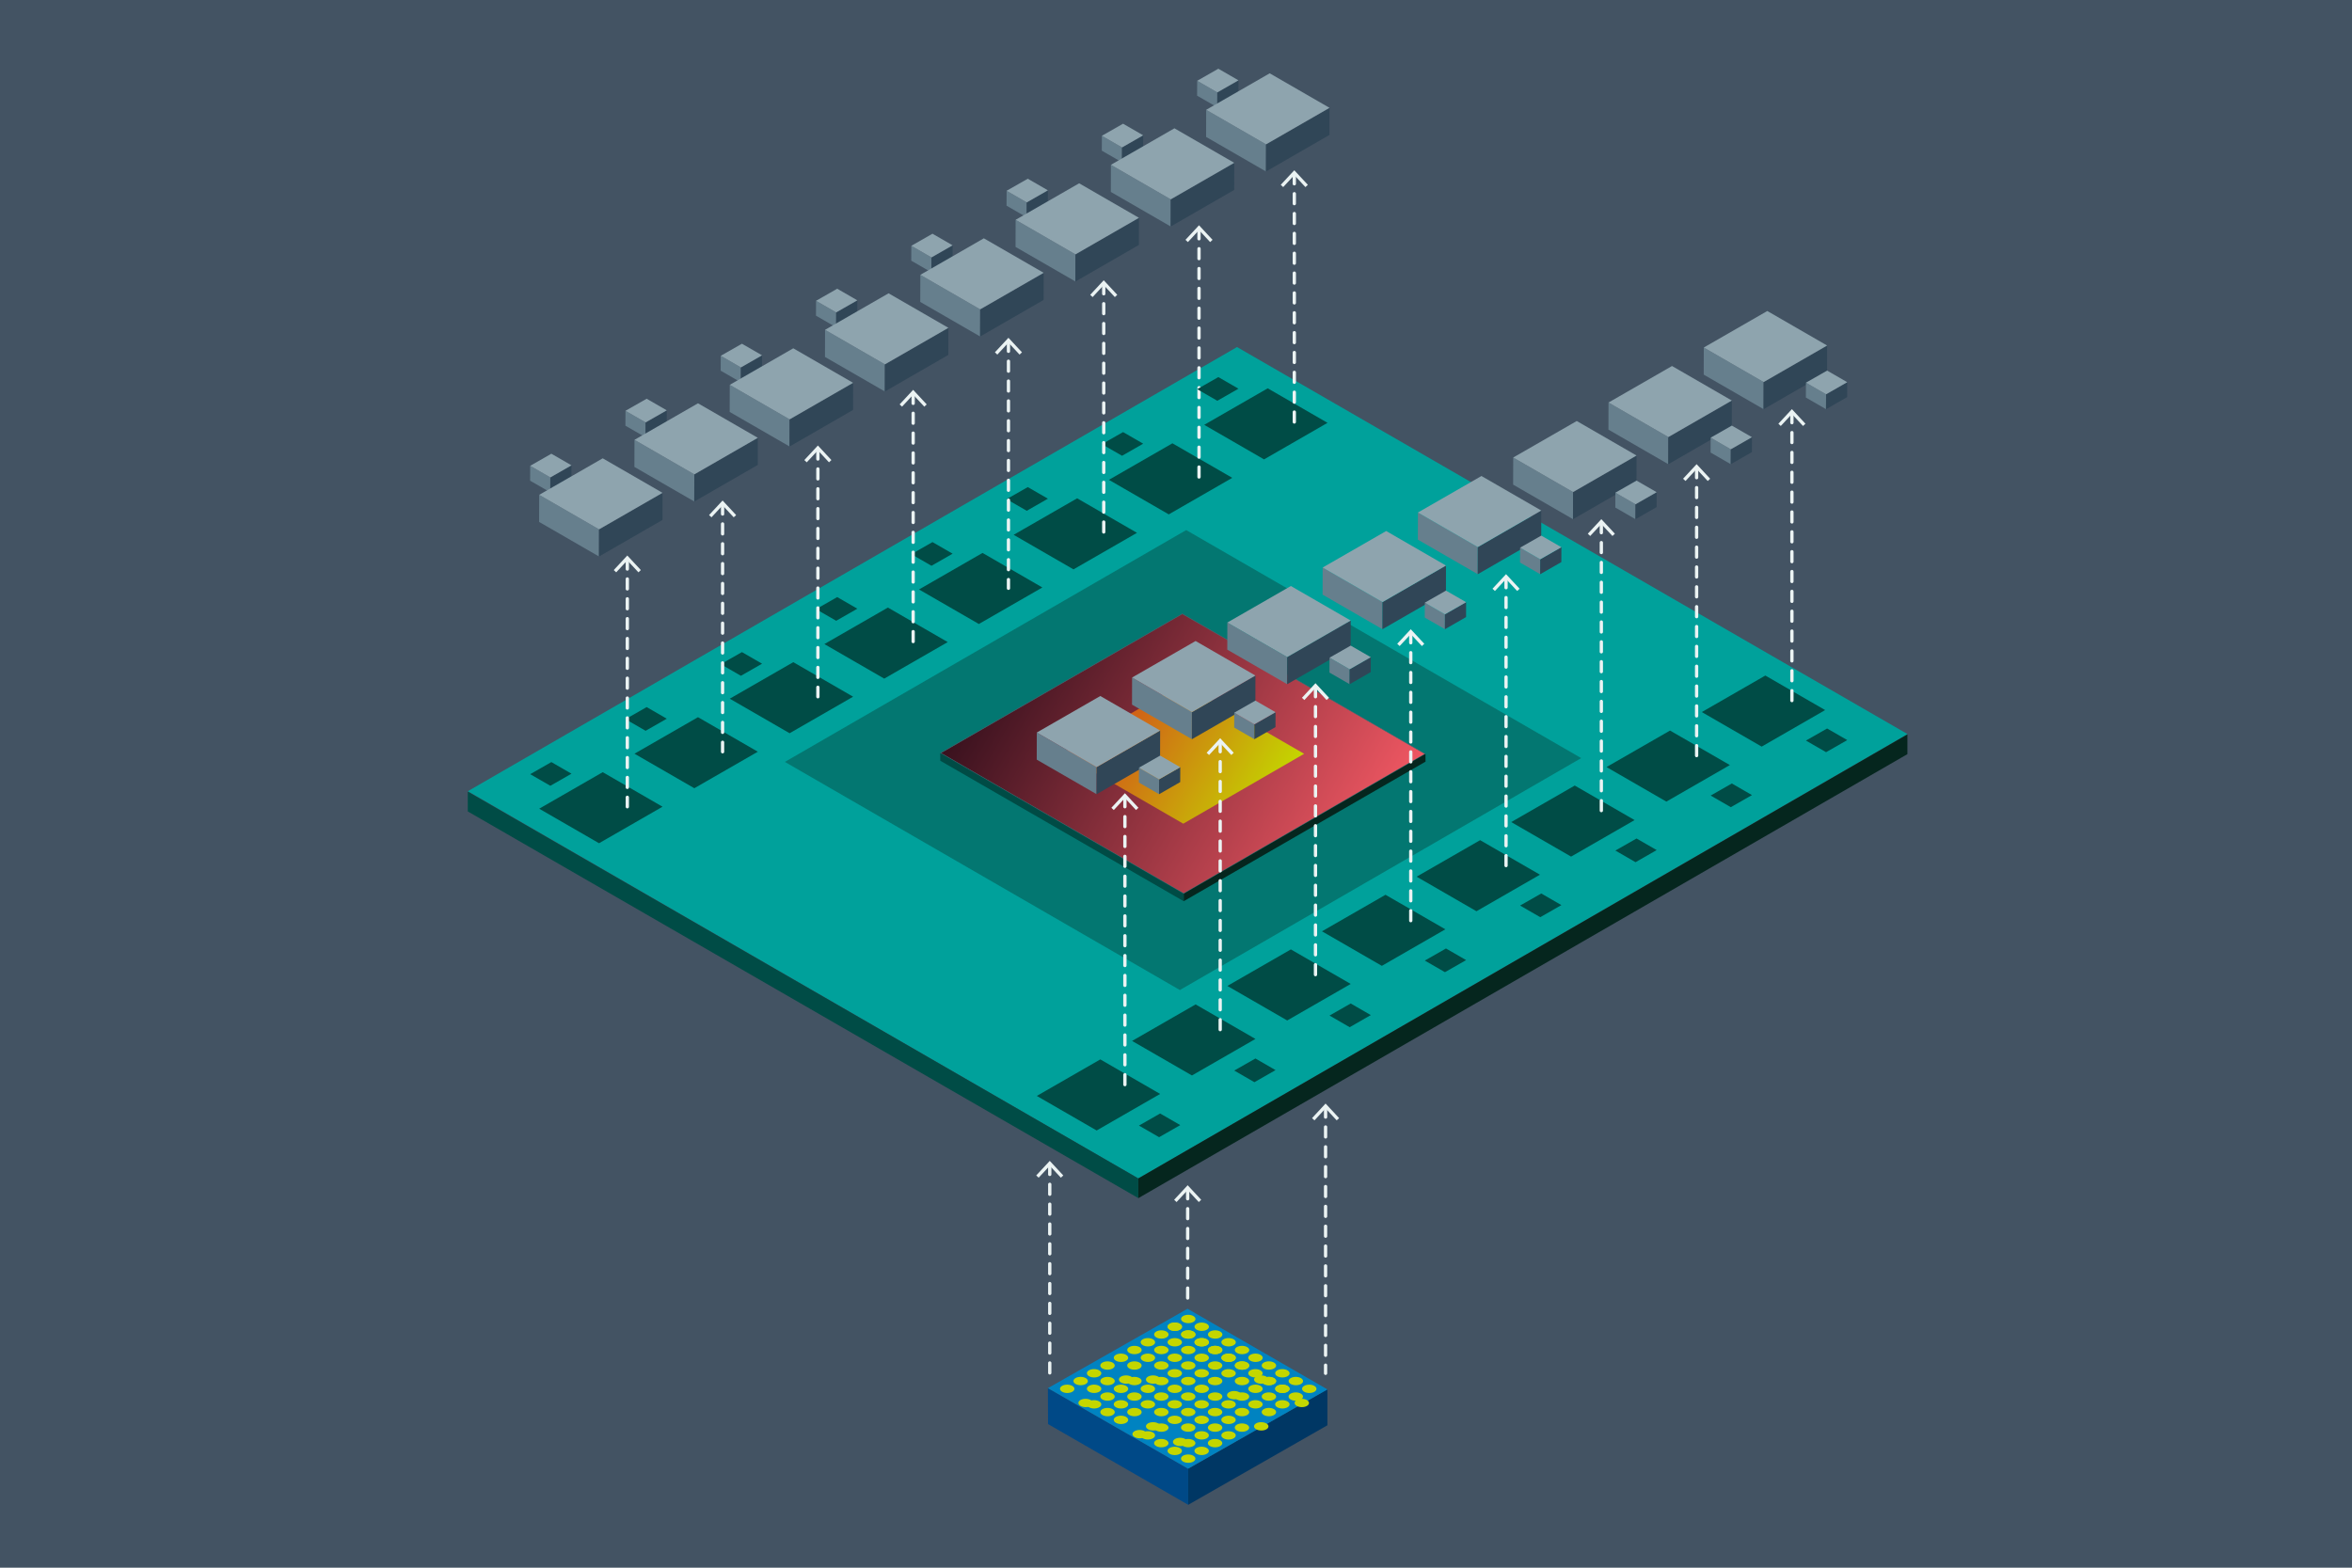 <svg id="Layer_1" data-name="Layer 1" xmlns="http://www.w3.org/2000/svg" xmlns:xlink="http://www.w3.org/1999/xlink" viewBox="0 0 1296 864"><defs><style>.cls-1{fill:#435363;}.cls-2{fill:#00a19b;}.cls-3{fill:#004c46;}.cls-4{fill:#667f8d;}.cls-5{fill:#304657;}.cls-6{fill:#8ea4ae;}.cls-7{fill:none;stroke:#ebf3f3;stroke-linecap:round;stroke-miterlimit:10;stroke-width:1.82px;stroke-dasharray:5.47 5.47;}.cls-8{fill:#ebf3f3;}.cls-9{fill:#037771;}.cls-10{fill:#05261e;}.cls-11{fill:url(#New_Gradient_Swatch_3);}.cls-12{fill:#526370;}.cls-13{fill:url(#linear-gradient);}.cls-14{fill:#004b45;}.cls-15{fill:#003764;}.cls-16{fill:#004987;}.cls-17{fill:#0083c1;}.cls-18{fill:#c4d600;}</style><linearGradient id="New_Gradient_Swatch_3" x1="551.6" y1="357.47" x2="751.92" y2="473.13" gradientUnits="userSpaceOnUse"><stop offset="0" stop-color="#39111e"/><stop offset="1" stop-color="#ef5762"/></linearGradient><linearGradient id="linear-gradient" x1="601.59" y1="386.36" x2="701.95" y2="444.31" gradientUnits="userSpaceOnUse"><stop offset="0" stop-color="#d4451d"/><stop offset="1" stop-color="#c4d600"/></linearGradient></defs><rect class="cls-1" x="-11" y="-15.65" width="1316.82" height="891.59"/><polygon class="cls-2" points="1051.1 404.59 627.23 649.47 257.77 436.07 681.62 191.27 1051.1 404.59"/><polygon class="cls-3" points="953.19 421.65 918.2 441.79 885.22 422.75 920.22 402.63 953.19 421.65"/><polygon class="cls-3" points="1005.69 391.34 970.71 411.48 937.73 392.44 972.73 372.31 1005.69 391.34"/><polygon class="cls-3" points="679 263.35 644.01 283.49 611.03 264.45 646.03 244.32 679 263.35"/><polygon class="cls-3" points="629.92 244.53 618.27 251.19 607.16 244.79 618.83 238.13 629.92 244.53"/><polygon class="cls-4" points="618.23 89.44 618.27 81.25 607.16 74.84 607.12 83.04 618.23 89.44"/><polygon class="cls-5" points="629.92 74.57 618.27 81.28 618.23 89.48 629.89 82.78 629.92 74.57"/><polygon class="cls-6" points="629.92 74.58 618.27 81.25 607.16 74.84 618.83 68.18 629.92 74.58"/><polygon class="cls-4" points="645.07 124.81 645.11 109.87 612.13 90.84 612.09 105.78 645.07 124.81"/><polygon class="cls-5" points="680.1 89.73 645.11 109.91 645.07 124.84 680.07 104.67 680.1 89.73"/><polygon class="cls-6" points="680.1 89.74 645.11 109.87 612.13 90.84 647.13 70.71 680.1 89.74"/><g id="Left"><line class="cls-7" x1="660.68" y1="126.13" x2="660.68" y2="263.93"/><polygon class="cls-8" points="653.22 132.18 654.56 133.42 660.68 126.83 666.81 133.42 668.14 132.18 660.68 124.15 653.22 132.18"/></g><polygon class="cls-3" points="731.5 233.04 696.51 253.18 663.54 234.14 698.54 214.01 731.5 233.04"/><polygon class="cls-3" points="682.42 214.22 670.77 220.88 659.67 214.48 671.33 207.82 682.42 214.22"/><polygon class="cls-4" points="670.73 59.13 670.77 50.93 659.67 44.53 659.63 52.73 670.73 59.13"/><polygon class="cls-5" points="682.42 44.26 670.77 50.97 670.73 59.16 682.39 52.47 682.42 44.26"/><polygon class="cls-6" points="682.42 44.27 670.77 50.93 659.67 44.53 671.33 37.87 682.42 44.27"/><polygon class="cls-4" points="697.57 94.5 697.61 79.56 664.63 60.53 664.59 75.46 697.57 94.5"/><polygon class="cls-5" points="732.6 59.42 697.61 79.59 697.57 94.53 732.57 74.36 732.6 59.42"/><polygon class="cls-6" points="732.6 59.43 697.61 79.56 664.63 60.53 699.63 40.4 732.6 59.43"/><g id="Left-2" data-name="Left"><line class="cls-7" x1="713.19" y1="95.82" x2="713.19" y2="233.62"/><polygon class="cls-8" points="705.72 101.86 707.06 103.11 713.18 96.52 719.31 103.11 720.65 101.86 713.18 93.84 705.72 101.86"/></g><polygon class="cls-9" points="871.27 417.81 650.13 545.64 432.49 419.91 653.62 292.14 871.27 417.81"/><polygon class="cls-10" points="627.23 660.34 1051.02 415.63 1051.02 404.74 627.23 649.46 627.23 660.34"/><polygon class="cls-3" points="257.76 447.2 627.23 660.31 627.23 649.46 257.77 436.28 257.76 447.2"/><polygon class="cls-11" points="518.37 415.03 651.51 338.33 785.19 415.51 652.23 492.4 518.37 415.03"/><path class="cls-12" d="M651.51,338.49l133.41,77L652.23,492.25,518.63,415l132.88-76.54m0-.31L518.1,415l134.13,77.53,133.22-77.05L651.51,338.18Z"/><polygon class="cls-13" points="718.61 415.44 651.64 376.77 584.94 415.2 652 453.96 718.61 415.44"/><polygon class="cls-10" points="652.23 496.69 652.23 492.56 785.45 415.51 785.51 419.75 652.23 496.69"/><polygon class="cls-14" points="652.23 496.69 652.23 492.56 518.1 415.03 518.1 419.26 652.23 496.69"/><polygon class="cls-3" points="744.27 542.28 709.28 562.41 676.3 543.38 711.3 523.25 744.27 542.28"/><polygon class="cls-3" points="796.41 512.17 761.42 532.31 728.44 513.27 763.44 493.14 796.41 512.17"/><polygon class="cls-3" points="848.55 482.07 813.56 502.21 780.58 483.17 815.58 463.04 848.55 482.07"/><polygon class="cls-3" points="900.69 451.97 865.7 472.1 832.72 453.07 867.72 432.94 900.69 451.97"/><polygon class="cls-4" points="709.24 377.07 709.28 362.13 676.3 343.1 676.26 358.04 709.24 377.07"/><polygon class="cls-5" points="744.27 341.99 709.28 362.17 709.24 377.1 744.24 356.93 744.27 341.99"/><polygon class="cls-6" points="744.27 342 709.28 362.13 676.3 343.1 711.3 322.97 744.27 342"/><polygon class="cls-4" points="761.74 346.76 761.78 331.82 728.81 312.79 728.77 327.72 761.74 346.76"/><polygon class="cls-5" points="796.77 311.68 761.78 331.85 761.74 346.79 796.74 326.62 796.77 311.68"/><polygon class="cls-6" points="796.77 311.69 761.78 331.82 728.81 312.79 763.81 292.66 796.77 311.69"/><polygon class="cls-4" points="814.25 316.44 814.29 301.51 781.31 282.47 781.27 297.41 814.25 316.44"/><polygon class="cls-5" points="849.28 281.36 814.29 301.54 814.25 316.48 849.25 296.31 849.28 281.36"/><polygon class="cls-6" points="849.28 281.37 814.29 301.51 781.31 282.47 816.31 262.34 849.28 281.37"/><polygon class="cls-4" points="866.75 286.13 866.79 271.19 833.81 252.16 833.77 267.1 866.75 286.13"/><polygon class="cls-5" points="901.78 251.05 866.79 271.23 866.75 286.16 901.75 265.99 901.78 251.05"/><polygon class="cls-6" points="901.78 251.06 866.79 271.19 833.81 252.16 868.82 232.03 901.78 251.06"/><polygon class="cls-3" points="755.35 559.45 743.7 566.12 732.6 559.71 744.26 553.05 755.35 559.45"/><polygon class="cls-4" points="743.66 377.07 743.7 368.87 732.6 362.47 732.56 370.67 743.66 377.07"/><polygon class="cls-5" points="755.35 362.2 743.7 368.9 743.66 377.1 755.32 370.41 755.35 362.2"/><polygon class="cls-6" points="755.35 362.21 743.7 368.87 732.6 362.47 744.26 355.81 755.35 362.21"/><g id="Product"><polygon id="Right_Product_End_Quadrant" data-name="Right Product End Quadrant" class="cls-15" points="654.73 829.34 654.66 809.45 731.44 765.7 731.44 785.51 654.73 829.34"/><polygon id="Right_Product_Side_Quadrant" data-name="Right Product Side Quadrant" class="cls-16" points="654.73 809.45 654.73 829.34 577.49 784.86 577.42 765.05 654.73 809.45"/><polygon id="Right_Product_Top" data-name="Right Product Top" class="cls-17" points="577.42 765.05 654.66 809.45 731.44 765.76 654.35 721.29 577.42 765.05"/></g><ellipse class="cls-18" cx="588.06" cy="765.43" rx="2.3" ry="3.98" transform="translate(-180.54 1349.33) rotate(-89.69)"/><ellipse class="cls-18" cx="595.47" cy="761.15" rx="2.3" ry="3.98" transform="translate(-168.9 1352.48) rotate(-89.69)"/><ellipse class="cls-18" cx="602.88" cy="756.87" rx="2.3" ry="3.98" transform="translate(-157.25 1355.63) rotate(-89.69)"/><ellipse class="cls-18" cx="610.28" cy="752.59" rx="2.3" ry="3.98" transform="translate(-145.61 1358.79) rotate(-89.69)"/><ellipse class="cls-18" cx="617.69" cy="748.32" rx="2.3" ry="3.98" transform="translate(-133.96 1361.94) rotate(-89.69)"/><ellipse class="cls-18" cx="595.47" cy="769.7" rx="2.3" ry="3.98" transform="matrix(0.01, -1, 1, 0.01, -177.45, 1360.99)"/><ellipse class="cls-18" cx="602.88" cy="765.43" rx="2.3" ry="3.98" transform="translate(-165.81 1364.14) rotate(-89.69)"/><ellipse class="cls-18" cx="610.28" cy="761.15" rx="2.3" ry="3.98" transform="translate(-154.16 1367.3) rotate(-89.69)"/><ellipse class="cls-18" cx="617.69" cy="756.87" rx="2.3" ry="3.98" transform="matrix(0.01, -1, 1, 0.01, -142.52, 1370.45)"/><ellipse class="cls-18" cx="625.1" cy="752.59" rx="2.3" ry="3.98" transform="translate(-130.87 1373.6) rotate(-89.69)"/><ellipse class="cls-18" cx="602.88" cy="773.98" rx="2.3" ry="3.98" transform="translate(-174.36 1372.65) rotate(-89.69)"/><ellipse class="cls-18" cx="610.28" cy="769.7" rx="2.3" ry="3.98" transform="translate(-162.72 1375.8) rotate(-89.69)"/><ellipse class="cls-18" cx="617.69" cy="765.43" rx="2.3" ry="3.98" transform="translate(-151.07 1378.96) rotate(-89.69)"/><ellipse class="cls-18" cx="625.1" cy="761.15" rx="2.3" ry="3.98" transform="translate(-139.43 1382.11) rotate(-89.69)"/><ellipse class="cls-18" cx="632.51" cy="756.87" rx="2.3" ry="3.98" transform="matrix(0.01, -1, 1, 0.01, -127.78, 1385.27)"/><ellipse class="cls-18" cx="610.28" cy="778.26" rx="2.3" ry="3.98" transform="translate(-171.27 1384.31) rotate(-89.69)"/><ellipse class="cls-18" cx="617.69" cy="773.98" rx="2.3" ry="3.98" transform="translate(-159.63 1387.46) rotate(-89.69)"/><ellipse class="cls-18" cx="625.1" cy="769.7" rx="2.3" ry="3.98" transform="translate(-147.98 1390.62) rotate(-89.69)"/><ellipse class="cls-18" cx="632.51" cy="765.43" rx="2.3" ry="3.98" transform="translate(-136.34 1393.77) rotate(-89.69)"/><ellipse class="cls-18" cx="639.91" cy="761.15" rx="2.3" ry="3.98" transform="translate(-124.69 1396.93) rotate(-89.69)"/><ellipse class="cls-18" cx="617.69" cy="782.53" rx="2.3" ry="3.98" transform="translate(-168.18 1395.97) rotate(-89.69)"/><ellipse class="cls-18" cx="625.1" cy="778.26" rx="2.3" ry="3.98" transform="translate(-156.53 1399.13) rotate(-89.69)"/><ellipse class="cls-18" cx="632.51" cy="773.98" rx="2.3" ry="3.98" transform="translate(-144.89 1402.28) rotate(-89.69)"/><ellipse class="cls-18" cx="639.91" cy="769.7" rx="2.3" ry="3.98" transform="translate(-133.25 1405.43) rotate(-89.69)"/><ellipse class="cls-18" cx="647.32" cy="765.43" rx="2.3" ry="3.98" transform="translate(-121.6 1408.59) rotate(-89.69)"/><ellipse class="cls-18" cx="625.1" cy="786.81" rx="2.3" ry="3.98" transform="matrix(0.01, -1, 1, 0.01, -165.09, 1407.63)"/><ellipse class="cls-18" cx="632.51" cy="782.53" rx="2.3" ry="3.98" transform="matrix(0.01, -1, 1, 0.01, -153.44, 1410.79)"/><ellipse class="cls-18" cx="639.91" cy="778.26" rx="2.3" ry="3.98" transform="translate(-141.8 1413.94) rotate(-89.69)"/><ellipse class="cls-18" cx="647.32" cy="773.98" rx="2.3" ry="3.98" transform="translate(-130.16 1417.09) rotate(-89.69)"/><ellipse class="cls-18" cx="654.73" cy="769.7" rx="2.3" ry="3.98" transform="translate(-118.51 1420.25) rotate(-89.69)"/><ellipse class="cls-18" cx="632.51" cy="791.09" rx="2.3" ry="3.98" transform="translate(-162 1419.29) rotate(-89.69)"/><ellipse class="cls-18" cx="639.91" cy="786.81" rx="2.3" ry="3.98" transform="translate(-150.35 1422.45) rotate(-89.69)"/><ellipse class="cls-18" cx="647.32" cy="782.53" rx="2.3" ry="3.98" transform="translate(-138.71 1425.6) rotate(-89.69)"/><ellipse class="cls-18" cx="654.73" cy="778.26" rx="2.3" ry="3.98" transform="translate(-127.06 1428.76) rotate(-89.69)"/><ellipse class="cls-18" cx="662.14" cy="773.98" rx="2.3" ry="3.98" transform="translate(-115.42 1431.91) rotate(-89.69)"/><ellipse class="cls-18" cx="639.91" cy="795.36" rx="2.3" ry="3.98" transform="translate(-158.91 1430.96) rotate(-89.69)"/><ellipse class="cls-18" cx="647.32" cy="791.09" rx="2.3" ry="3.98" transform="matrix(0.01, -1, 1, 0.01, -147.26, 1434.11)"/><ellipse class="cls-18" cx="654.73" cy="786.81" rx="2.3" ry="3.98" transform="translate(-135.62 1437.26) rotate(-89.69)"/><ellipse class="cls-18" cx="662.14" cy="782.53" rx="2.3" ry="3.98" transform="translate(-123.97 1440.42) rotate(-89.69)"/><ellipse class="cls-18" cx="669.54" cy="778.26" rx="2.3" ry="3.98" transform="translate(-112.33 1443.57) rotate(-89.69)"/><ellipse class="cls-18" cx="647.32" cy="799.64" rx="2.3" ry="3.98" transform="translate(-155.82 1442.62) rotate(-89.69)"/><ellipse class="cls-18" cx="654.73" cy="795.36" rx="2.3" ry="3.98" transform="translate(-144.17 1445.77) rotate(-89.69)"/><ellipse class="cls-18" cx="662.14" cy="791.09" rx="2.3" ry="3.98" transform="translate(-132.53 1448.92) rotate(-89.69)"/><ellipse class="cls-18" cx="669.54" cy="786.81" rx="2.3" ry="3.98" transform="translate(-120.88 1452.08) rotate(-89.69)"/><ellipse class="cls-18" cx="676.95" cy="782.53" rx="2.3" ry="3.98" transform="translate(-109.24 1455.23) rotate(-89.69)"/><ellipse class="cls-18" cx="654.73" cy="803.92" rx="2.3" ry="3.98" transform="translate(-152.73 1454.28) rotate(-89.69)"/><ellipse class="cls-18" cx="662.14" cy="799.64" rx="2.3" ry="3.98" transform="translate(-141.08 1457.43) rotate(-89.69)"/><ellipse class="cls-18" cx="669.54" cy="795.36" rx="2.3" ry="3.98" transform="translate(-129.44 1460.59) rotate(-89.69)"/><ellipse class="cls-18" cx="676.95" cy="791.09" rx="2.3" ry="3.98" transform="translate(-117.79 1463.74) rotate(-89.69)"/><ellipse class="cls-18" cx="684.36" cy="786.81" rx="2.3" ry="3.98" transform="translate(-106.15 1466.89) rotate(-89.69)"/><ellipse class="cls-18" cx="625.12" cy="744.04" rx="2.3" ry="3.98" transform="translate(-122.3 1365.12) rotate(-89.69)"/><ellipse class="cls-18" cx="632.53" cy="739.76" rx="2.3" ry="3.98" transform="translate(-110.65 1368.27) rotate(-89.69)"/><ellipse class="cls-18" cx="639.94" cy="735.49" rx="2.3" ry="3.98" transform="translate(-99.01 1371.43) rotate(-89.69)"/><ellipse class="cls-18" cx="647.34" cy="731.21" rx="2.3" ry="3.98" transform="translate(-87.37 1374.58) rotate(-89.69)"/><ellipse class="cls-18" cx="632.53" cy="748.32" rx="2.3" ry="3.98" transform="translate(-119.21 1376.78) rotate(-89.69)"/><ellipse class="cls-18" cx="639.94" cy="744.04" rx="2.3" ry="3.98" transform="translate(-107.56 1379.93) rotate(-89.69)"/><ellipse class="cls-18" cx="647.34" cy="739.76" rx="2.3" ry="3.98" transform="translate(-95.92 1383.09) rotate(-89.69)"/><ellipse class="cls-18" cx="654.75" cy="735.49" rx="2.3" ry="3.98" transform="translate(-84.28 1386.24) rotate(-89.69)"/><ellipse class="cls-18" cx="639.94" cy="752.59" rx="2.3" ry="3.98" transform="translate(-116.12 1388.44) rotate(-89.69)"/><ellipse class="cls-18" cx="647.34" cy="748.32" rx="2.3" ry="3.98" transform="translate(-104.47 1391.59) rotate(-89.69)"/><ellipse class="cls-18" cx="654.75" cy="744.04" rx="2.3" ry="3.98" transform="translate(-92.83 1394.75) rotate(-89.69)"/><ellipse class="cls-18" cx="662.16" cy="739.76" rx="2.3" ry="3.98" transform="translate(-81.18 1397.9) rotate(-89.69)"/><ellipse class="cls-18" cx="647.34" cy="756.87" rx="2.3" ry="3.98" transform="translate(-113.03 1400.1) rotate(-89.69)"/><ellipse class="cls-18" cx="654.75" cy="752.59" rx="2.3" ry="3.98" transform="translate(-101.38 1403.26) rotate(-89.69)"/><ellipse class="cls-18" cx="662.16" cy="748.32" rx="2.3" ry="3.98" transform="translate(-89.74 1406.41) rotate(-89.69)"/><ellipse class="cls-18" cx="669.57" cy="744.04" rx="2.3" ry="3.98" transform="translate(-78.09 1409.56) rotate(-89.69)"/><ellipse class="cls-18" cx="654.75" cy="761.15" rx="2.3" ry="3.98" transform="translate(-109.94 1411.76) rotate(-89.69)"/><ellipse class="cls-18" cx="662.16" cy="756.87" rx="2.3" ry="3.98" transform="translate(-98.29 1414.92) rotate(-89.69)"/><ellipse class="cls-18" cx="669.57" cy="752.59" rx="2.3" ry="3.98" transform="translate(-86.65 1418.07) rotate(-89.69)"/><ellipse class="cls-18" cx="676.97" cy="748.32" rx="2.3" ry="3.98" transform="translate(-75 1421.23) rotate(-89.69)"/><ellipse class="cls-18" cx="662.16" cy="765.43" rx="2.3" ry="3.98" transform="translate(-106.85 1423.42) rotate(-89.69)"/><ellipse class="cls-18" cx="669.57" cy="761.15" rx="2.3" ry="3.98" transform="translate(-95.2 1426.58) rotate(-89.69)"/><ellipse class="cls-18" cx="676.97" cy="756.87" rx="2.3" ry="3.98" transform="translate(-83.56 1429.73) rotate(-89.69)"/><ellipse class="cls-18" cx="684.38" cy="752.59" rx="2.3" ry="3.98" transform="translate(-71.91 1432.89) rotate(-89.69)"/><ellipse class="cls-18" cx="669.57" cy="769.7" rx="2.3" ry="3.98" transform="translate(-103.75 1435.09) rotate(-89.69)"/><ellipse class="cls-18" cx="676.97" cy="765.43" rx="2.3" ry="3.98" transform="matrix(0.01, -1, 1, 0.01, -92.11, 1438.24)"/><ellipse class="cls-18" cx="684.38" cy="761.15" rx="2.3" ry="3.98" transform="translate(-80.47 1441.39) rotate(-89.69)"/><ellipse class="cls-18" cx="691.79" cy="756.87" rx="2.3" ry="3.98" transform="translate(-68.82 1444.55) rotate(-89.69)"/><ellipse class="cls-18" cx="676.97" cy="773.98" rx="2.3" ry="3.98" transform="translate(-100.66 1446.75) rotate(-89.69)"/><ellipse class="cls-18" cx="684.38" cy="769.7" rx="2.3" ry="3.98" transform="translate(-89.02 1449.9) rotate(-89.69)"/><ellipse class="cls-18" cx="691.79" cy="765.43" rx="2.3" ry="3.98" transform="translate(-77.37 1453.05) rotate(-89.69)"/><ellipse class="cls-18" cx="699.2" cy="761.15" rx="2.3" ry="3.98" transform="translate(-65.73 1456.21) rotate(-89.69)"/><ellipse class="cls-18" cx="684.38" cy="778.26" rx="2.3" ry="3.98" transform="translate(-97.57 1458.41) rotate(-89.69)"/><ellipse class="cls-18" cx="691.79" cy="773.98" rx="2.3" ry="3.98" transform="translate(-85.93 1461.56) rotate(-89.69)"/><ellipse class="cls-18" cx="699.2" cy="769.7" rx="2.3" ry="3.98" transform="translate(-74.28 1464.72) rotate(-89.69)"/><ellipse class="cls-18" cx="706.61" cy="765.43" rx="2.3" ry="3.98" transform="translate(-62.64 1467.87) rotate(-89.69)"/><ellipse class="cls-18" cx="691.79" cy="782.53" rx="2.3" ry="3.98" transform="matrix(0.01, -1, 1, 0.01, -94.48, 1470.07)"/><ellipse class="cls-18" cx="699.2" cy="778.26" rx="2.3" ry="3.98" transform="translate(-82.84 1473.22) rotate(-89.69)"/><ellipse class="cls-18" cx="706.61" cy="773.98" rx="2.3" ry="3.98" transform="translate(-71.19 1476.38) rotate(-89.69)"/><ellipse class="cls-18" cx="714.01" cy="769.7" rx="2.3" ry="3.98" transform="translate(-59.55 1479.53) rotate(-89.69)"/><ellipse class="cls-18" cx="647.37" cy="731.21" rx="2.3" ry="3.98" transform="translate(-87.34 1374.6) rotate(-89.69)"/><ellipse class="cls-18" cx="654.77" cy="726.93" rx="2.3" ry="3.98" transform="translate(-75.7 1377.76) rotate(-89.69)"/><ellipse class="cls-18" cx="654.77" cy="735.49" rx="2.3" ry="3.98" transform="translate(-84.25 1386.26) rotate(-89.69)"/><ellipse class="cls-18" cx="662.18" cy="731.21" rx="2.3" ry="3.98" transform="translate(-72.61 1389.42) rotate(-89.69)"/><ellipse class="cls-18" cx="662.18" cy="739.76" rx="2.3" ry="3.98" transform="translate(-81.16 1397.92) rotate(-89.69)"/><ellipse class="cls-18" cx="669.59" cy="735.49" rx="2.3" ry="3.98" transform="translate(-69.52 1401.08) rotate(-89.69)"/><ellipse class="cls-18" cx="669.59" cy="744.04" rx="2.3" ry="3.98" transform="translate(-78.07 1409.59) rotate(-89.69)"/><ellipse class="cls-18" cx="677" cy="739.76" rx="2.3" ry="3.98" transform="translate(-66.43 1412.74) rotate(-89.69)"/><ellipse class="cls-18" cx="677" cy="748.32" rx="2.3" ry="3.98" transform="translate(-74.98 1421.25) rotate(-89.69)"/><ellipse class="cls-18" cx="684.4" cy="744.04" rx="2.3" ry="3.98" transform="translate(-63.34 1424.4) rotate(-89.69)"/><ellipse class="cls-18" cx="684.4" cy="752.59" rx="2.3" ry="3.98" transform="translate(-71.89 1432.91) rotate(-89.69)"/><ellipse class="cls-18" cx="691.81" cy="748.32" rx="2.3" ry="3.98" transform="translate(-60.25 1436.06) rotate(-89.69)"/><ellipse class="cls-18" cx="691.81" cy="756.87" rx="2.3" ry="3.98" transform="matrix(0.01, -1, 1, 0.01, -68.8, 1444.57)"/><ellipse class="cls-18" cx="699.22" cy="752.59" rx="2.3" ry="3.98" transform="translate(-57.16 1447.72) rotate(-89.69)"/><ellipse class="cls-18" cx="699.22" cy="761.15" rx="2.3" ry="3.98" transform="translate(-65.71 1456.23) rotate(-89.69)"/><ellipse class="cls-18" cx="706.63" cy="756.87" rx="2.3" ry="3.98" transform="translate(-54.06 1459.38) rotate(-89.69)"/><ellipse class="cls-18" cx="706.63" cy="765.43" rx="2.3" ry="3.98" transform="translate(-62.62 1467.89) rotate(-89.69)"/><ellipse class="cls-18" cx="714.04" cy="761.15" rx="2.3" ry="3.98" transform="translate(-50.97 1471.05) rotate(-89.69)"/><ellipse class="cls-18" cx="714.03" cy="769.7" rx="2.3" ry="3.98" transform="matrix(0.01, -1, 1, 0.01, -59.53, 1479.55)"/><ellipse class="cls-18" cx="721.44" cy="765.43" rx="2.3" ry="3.98" transform="translate(-47.88 1482.71) rotate(-89.69)"/><g id="Left-3" data-name="Left"><line class="cls-7" x1="730.42" y1="610.18" x2="730.42" y2="756.87"/><polygon class="cls-8" points="722.96 616.23 724.3 617.47 730.42 610.88 736.55 617.47 737.88 616.23 730.42 608.2 722.96 616.23"/></g><polygon class="cls-3" points="691.77 572.59 656.78 592.72 623.8 573.69 658.8 553.56 691.77 572.59"/><polygon class="cls-4" points="656.74 407.38 656.78 392.45 623.8 373.41 623.76 388.35 656.74 407.38"/><polygon class="cls-5" points="691.77 372.3 656.78 392.48 656.74 407.42 691.74 387.25 691.77 372.3"/><polygon class="cls-6" points="691.77 372.31 656.78 392.45 623.8 373.41 658.8 353.28 691.77 372.31"/><polygon class="cls-3" points="702.85 589.77 691.2 596.43 680.1 590.02 691.76 583.37 702.85 589.77"/><polygon class="cls-4" points="691.16 407.38 691.2 399.18 680.1 392.78 680.05 400.98 691.16 407.38"/><polygon class="cls-5" points="702.85 392.51 691.2 399.22 691.16 407.42 702.82 400.72 702.85 392.51"/><polygon class="cls-6" points="702.85 392.52 691.2 399.18 680.1 392.78 691.76 386.12 702.85 392.52"/><g id="Left-4" data-name="Left"><line class="cls-7" x1="672.35" y1="408.83" x2="672.35" y2="572.62"/><polygon class="cls-8" points="664.89 414.88 666.23 416.12 672.35 409.53 678.48 416.12 679.81 414.88 672.35 406.85 664.89 414.88"/></g><g id="Left-5" data-name="Left"><line class="cls-7" x1="724.86" y1="378.52" x2="724.86" y2="542.31"/><polygon class="cls-8" points="717.4 384.56 718.73 385.81 724.86 379.22 730.98 385.81 732.32 384.56 724.86 376.54 717.4 384.56"/></g><polygon class="cls-3" points="639.26 602.9 604.27 623.04 571.3 604 606.3 583.87 639.26 602.9"/><polygon class="cls-3" points="650.35 620.08 638.69 626.74 627.59 620.34 639.26 613.68 650.35 620.08"/><g id="Left-6" data-name="Left"><line class="cls-7" x1="777.36" y1="348.77" x2="777.36" y2="512.19"/><polygon class="cls-8" points="769.9 354.81 771.24 356.06 777.36 349.47 783.48 356.06 784.82 354.81 777.36 346.79 769.9 354.81"/></g><g id="Left-7" data-name="Left"><line class="cls-7" x1="829.86" y1="318.42" x2="829.86" y2="481.8"/><polygon class="cls-8" points="822.4 324.47 823.74 325.71 829.86 319.12 835.99 325.71 837.33 324.47 829.86 316.44 822.4 324.47"/></g><g id="Left-8" data-name="Left"><line class="cls-7" x1="882.37" y1="288.11" x2="882.37" y2="451.49"/><polygon class="cls-8" points="874.91 294.15 876.24 295.4 882.37 288.81 888.49 295.4 889.83 294.15 882.37 286.13 874.91 294.15"/></g><g id="Left-9" data-name="Left"><line class="cls-7" x1="934.87" y1="257.8" x2="934.87" y2="421.17"/><polygon class="cls-8" points="927.41 263.84 928.75 265.09 934.87 258.5 941 265.09 942.33 263.84 934.87 255.82 927.41 263.84"/></g><g id="Left-10" data-name="Left"><line class="cls-7" x1="987.38" y1="227.48" x2="987.38" y2="390.86"/><polygon class="cls-8" points="979.92 233.53 981.25 234.77 987.38 228.18 993.5 234.77 994.84 233.53 987.38 225.5 979.92 233.53"/></g><g id="Left-2-2" data-name="Left-2"><line class="cls-7" x1="578.44" y1="641.78" x2="578.44" y2="757.8"/><polygon class="cls-8" points="570.98 647.82 572.32 649.07 578.44 642.48 584.57 649.07 585.9 647.82 578.44 639.8 570.98 647.82"/></g><g id="Left-4-2" data-name="Left-4"><line class="cls-7" x1="654.43" y1="655.2" x2="654.43" y2="716.84"/><polygon class="cls-8" points="646.97 661.24 648.31 662.49 654.43 655.9 660.56 662.49 661.89 661.24 654.43 653.22 646.97 661.24"/></g><polygon class="cls-3" points="807.86 529.14 796.2 535.8 785.1 529.4 796.77 522.74 807.86 529.14"/><polygon class="cls-4" points="796.16 346.76 796.2 338.56 785.1 332.15 785.06 340.35 796.16 346.76"/><polygon class="cls-5" points="807.86 331.89 796.2 338.59 796.16 346.79 807.83 340.09 807.86 331.89"/><polygon class="cls-6" points="807.86 331.89 796.2 338.56 785.1 332.15 796.77 325.5 807.86 331.89"/><polygon class="cls-3" points="860.36 498.83 848.71 505.49 837.6 499.08 849.27 492.43 860.36 498.83"/><polygon class="cls-4" points="848.66 316.44 848.71 308.24 837.6 301.84 837.56 310.04 848.66 316.44"/><polygon class="cls-5" points="860.36 301.57 848.7 308.28 848.66 316.48 860.33 309.78 860.36 301.57"/><polygon class="cls-6" points="860.36 301.58 848.71 308.24 837.6 301.84 849.27 295.18 860.36 301.58"/><polygon class="cls-3" points="912.86 468.51 901.21 475.18 890.11 468.77 901.77 462.12 912.86 468.51"/><polygon class="cls-4" points="901.17 286.13 901.21 277.93 890.11 271.53 890.07 279.73 901.17 286.13"/><polygon class="cls-5" points="912.86 271.26 901.21 277.96 901.17 286.16 912.83 279.47 912.86 271.26"/><polygon class="cls-6" points="912.86 271.27 901.21 277.93 890.11 271.53 901.77 264.87 912.86 271.27"/><polygon class="cls-4" points="919.26 255.82 919.3 240.88 886.32 221.85 886.28 236.78 919.26 255.82"/><polygon class="cls-5" points="954.28 220.74 919.3 240.91 919.26 255.85 954.25 235.68 954.28 220.74"/><polygon class="cls-6" points="954.28 220.75 919.3 240.88 886.32 221.85 921.32 201.72 954.28 220.75"/><polygon class="cls-3" points="965.37 438.2 953.71 444.86 942.61 438.46 954.27 431.8 965.37 438.2"/><polygon class="cls-4" points="953.67 255.82 953.71 247.62 942.61 241.21 942.57 249.41 953.67 255.82"/><polygon class="cls-5" points="965.37 240.95 953.71 247.65 953.67 255.85 965.34 249.15 965.37 240.95"/><polygon class="cls-6" points="965.37 240.95 953.71 247.62 942.61 241.21 954.27 234.56 965.37 240.95"/><polygon class="cls-4" points="971.76 225.5 971.8 210.57 938.82 191.53 938.78 206.47 971.76 225.5"/><polygon class="cls-5" points="1006.79 190.43 971.8 210.6 971.76 225.54 1006.76 205.37 1006.79 190.43"/><polygon class="cls-6" points="1006.79 190.43 971.8 210.57 938.82 191.53 973.82 171.4 1006.79 190.43"/><polygon class="cls-3" points="1017.87 407.89 1006.21 414.55 995.11 408.15 1006.78 401.49 1017.87 407.89"/><polygon class="cls-4" points="1006.17 225.5 1006.21 217.31 995.11 210.9 995.07 219.1 1006.17 225.5"/><polygon class="cls-5" points="1017.87 210.63 1006.21 217.34 1006.17 225.54 1017.84 218.84 1017.87 210.63"/><polygon class="cls-6" points="1017.87 210.64 1006.21 217.31 995.11 210.9 1006.78 204.24 1017.87 210.64"/><polygon class="cls-3" points="470.08 383.97 435.09 404.11 402.11 385.07 437.11 364.94 470.08 383.97"/><polygon class="cls-3" points="522.22 353.87 487.23 374.01 454.25 354.97 489.25 334.84 522.22 353.87"/><polygon class="cls-3" points="574.36 323.77 539.37 343.9 506.39 324.87 541.39 304.74 574.36 323.77"/><polygon class="cls-3" points="626.5 293.66 591.51 313.8 558.53 294.76 593.53 274.63 626.5 293.66"/><polygon class="cls-3" points="419.91 365.79 408.25 372.45 397.15 366.04 408.82 359.39 419.91 365.79"/><polygon class="cls-4" points="408.22 210.7 408.25 202.5 397.15 196.09 397.11 204.29 408.22 210.7"/><polygon class="cls-5" points="419.91 195.83 408.25 202.53 408.21 210.73 419.88 204.03 419.91 195.83"/><polygon class="cls-6" points="419.91 195.83 408.25 202.5 397.15 196.09 408.82 189.44 419.91 195.83"/><polygon class="cls-3" points="472.41 335.47 460.76 342.13 449.66 335.73 461.32 329.07 472.41 335.47"/><polygon class="cls-4" points="460.72 180.38 460.76 172.18 449.66 165.78 449.62 173.98 460.72 180.38"/><polygon class="cls-5" points="472.41 165.51 460.76 172.22 460.72 180.42 472.38 173.72 472.41 165.51"/><polygon class="cls-6" points="472.41 165.52 460.76 172.18 449.66 165.78 461.32 159.12 472.41 165.52"/><polygon class="cls-3" points="524.91 305.16 513.26 311.82 502.16 305.42 513.82 298.76 524.91 305.16"/><polygon class="cls-4" points="513.22 150.07 513.26 141.87 502.16 135.47 502.12 143.67 513.22 150.07"/><polygon class="cls-5" points="524.91 135.2 513.26 141.9 513.22 150.1 524.88 143.41 524.91 135.2"/><polygon class="cls-6" points="524.91 135.21 513.26 141.87 502.16 135.47 513.82 128.81 524.91 135.21"/><polygon class="cls-3" points="577.42 274.84 565.76 281.51 554.66 275.1 566.33 268.45 577.42 274.84"/><polygon class="cls-4" points="565.72 119.76 565.76 111.56 554.66 105.15 554.62 113.35 565.72 119.76"/><polygon class="cls-5" points="577.42 104.89 565.76 111.59 565.72 119.79 577.39 113.09 577.42 104.89"/><polygon class="cls-6" points="577.42 104.89 565.76 111.56 554.66 105.15 566.33 98.5 577.42 104.89"/><polygon class="cls-4" points="435.05 246.06 435.09 231.13 402.11 212.09 402.07 227.03 435.05 246.06"/><polygon class="cls-5" points="470.08 210.98 435.09 231.16 435.05 246.1 470.05 225.93 470.08 210.98"/><polygon class="cls-6" points="470.08 210.99 435.09 231.13 402.11 212.09 437.11 191.96 470.08 210.99"/><polygon class="cls-4" points="487.56 215.75 487.6 200.81 454.62 181.78 454.58 196.72 487.56 215.75"/><polygon class="cls-5" points="522.59 180.67 487.6 200.85 487.56 215.78 522.55 195.61 522.59 180.67"/><polygon class="cls-6" points="522.59 180.68 487.6 200.81 454.62 181.78 489.62 161.65 522.59 180.68"/><polygon class="cls-4" points="540.06 185.44 540.1 170.5 507.12 151.47 507.08 166.4 540.06 185.44"/><polygon class="cls-5" points="575.09 150.36 540.1 170.53 540.06 185.47 575.06 165.3 575.09 150.36"/><polygon class="cls-6" points="575.09 150.36 540.1 170.5 507.12 151.47 542.12 131.34 575.09 150.36"/><polygon class="cls-4" points="592.56 155.12 592.6 140.19 559.63 121.15 559.59 136.09 592.56 155.12"/><polygon class="cls-5" points="627.59 120.04 592.6 140.22 592.56 155.16 627.56 134.99 627.59 120.04"/><polygon class="cls-6" points="627.59 120.05 592.6 140.19 559.63 121.15 594.63 101.02 627.59 120.05"/><g id="Left-11" data-name="Left"><line class="cls-7" x1="450.67" y1="247.51" x2="450.67" y2="384"/><polygon class="cls-8" points="443.21 253.56 444.54 254.8 450.67 248.21 456.79 254.8 458.13 253.56 450.67 245.53 443.21 253.56"/></g><polygon class="cls-3" points="417.58 414.29 382.59 434.42 349.61 415.39 384.61 395.26 417.58 414.29"/><polygon class="cls-3" points="367.41 396.1 355.75 402.76 344.65 396.36 356.32 389.7 367.41 396.1"/><polygon class="cls-4" points="355.71 241.01 355.75 232.81 344.65 226.41 344.61 234.61 355.71 241.01"/><polygon class="cls-5" points="367.41 226.14 355.75 232.84 355.71 241.04 367.38 234.35 367.41 226.14"/><polygon class="cls-6" points="367.41 226.15 355.75 232.81 344.65 226.41 356.32 219.75 367.41 226.15"/><polygon class="cls-4" points="382.55 276.38 382.59 261.44 349.61 242.4 349.57 257.34 382.55 276.38"/><polygon class="cls-5" points="417.58 241.3 382.59 261.47 382.55 276.41 417.55 256.24 417.58 241.3"/><polygon class="cls-6" points="417.58 241.3 382.59 261.44 349.61 242.4 384.61 222.27 417.58 241.3"/><g id="Left-12" data-name="Left"><line class="cls-7" x1="398.16" y1="277.82" x2="398.16" y2="414.32"/><polygon class="cls-8" points="390.7 283.87 392.04 285.11 398.16 278.52 404.29 285.11 405.62 283.87 398.16 275.85 390.7 283.87"/></g><polygon class="cls-3" points="365.07 444.6 330.08 464.73 297.11 445.7 332.11 425.57 365.07 444.6"/><polygon class="cls-3" points="314.9 426.41 303.25 433.07 292.15 426.67 303.81 420.01 314.9 426.41"/><polygon class="cls-4" points="303.21 271.32 303.25 263.12 292.15 256.72 292.11 264.92 303.21 271.32"/><polygon class="cls-5" points="314.9 256.45 303.25 263.16 303.21 271.36 314.87 264.66 314.9 256.45"/><polygon class="cls-6" points="314.9 256.46 303.25 263.12 292.15 256.72 303.81 250.06 314.9 256.46"/><polygon class="cls-4" points="330.05 306.69 330.08 291.75 297.11 272.72 297.07 287.65 330.05 306.69"/><polygon class="cls-5" points="365.07 271.61 330.08 291.79 330.05 306.72 365.05 286.55 365.07 271.61"/><polygon class="cls-6" points="365.07 271.62 330.08 291.75 297.11 272.72 332.11 252.59 365.07 271.62"/><g id="Left-13" data-name="Left"><line class="cls-7" x1="345.66" y1="308.14" x2="345.66" y2="444.63"/><polygon class="cls-8" points="338.2 314.18 339.54 315.43 345.66 308.84 351.79 315.43 353.12 314.18 345.66 306.16 338.2 314.18"/></g><g id="Left-14" data-name="Left"><line class="cls-7" x1="503.17" y1="216.83" x2="503.17" y2="353.88"/><polygon class="cls-8" points="495.71 222.88 497.05 224.12 503.17 217.53 509.3 224.12 510.63 222.88 503.17 214.85 495.71 222.88"/></g><g id="Left-15" data-name="Left"><line class="cls-7" x1="555.68" y1="188.14" x2="555.68" y2="324.22"/><polygon class="cls-8" points="548.21 194.18 549.55 195.43 555.67 188.84 561.8 195.43 563.14 194.18 555.67 186.16 548.21 194.18"/></g><g id="Left-16" data-name="Left"><line class="cls-7" x1="608.18" y1="156.44" x2="608.18" y2="294.25"/><polygon class="cls-8" points="600.72 162.49 602.05 163.73 608.18 157.14 614.3 163.73 615.64 162.49 608.18 154.46 600.72 162.49"/></g><polygon class="cls-4" points="604.23 437.69 604.27 422.76 571.3 403.72 571.26 418.66 604.23 437.69"/><polygon class="cls-5" points="639.26 402.62 604.27 422.79 604.23 437.73 639.23 417.56 639.26 402.62"/><polygon class="cls-6" points="639.26 402.62 604.27 422.76 571.3 403.72 606.3 383.59 639.26 402.62"/><polygon class="cls-4" points="638.65 437.69 638.69 429.5 627.59 423.09 627.55 431.29 638.65 437.69"/><polygon class="cls-5" points="650.35 422.82 638.69 429.53 638.65 437.73 650.32 431.03 650.35 422.82"/><polygon class="cls-6" points="650.35 422.83 638.69 429.5 627.59 423.09 639.26 416.43 650.35 422.83"/><g id="Left-17" data-name="Left"><line class="cls-7" x1="619.85" y1="439.14" x2="619.85" y2="602.93"/><polygon class="cls-8" points="612.39 445.19 613.73 446.44 619.85 439.85 625.97 446.44 627.31 445.19 619.85 437.17 612.39 445.19"/></g></svg>